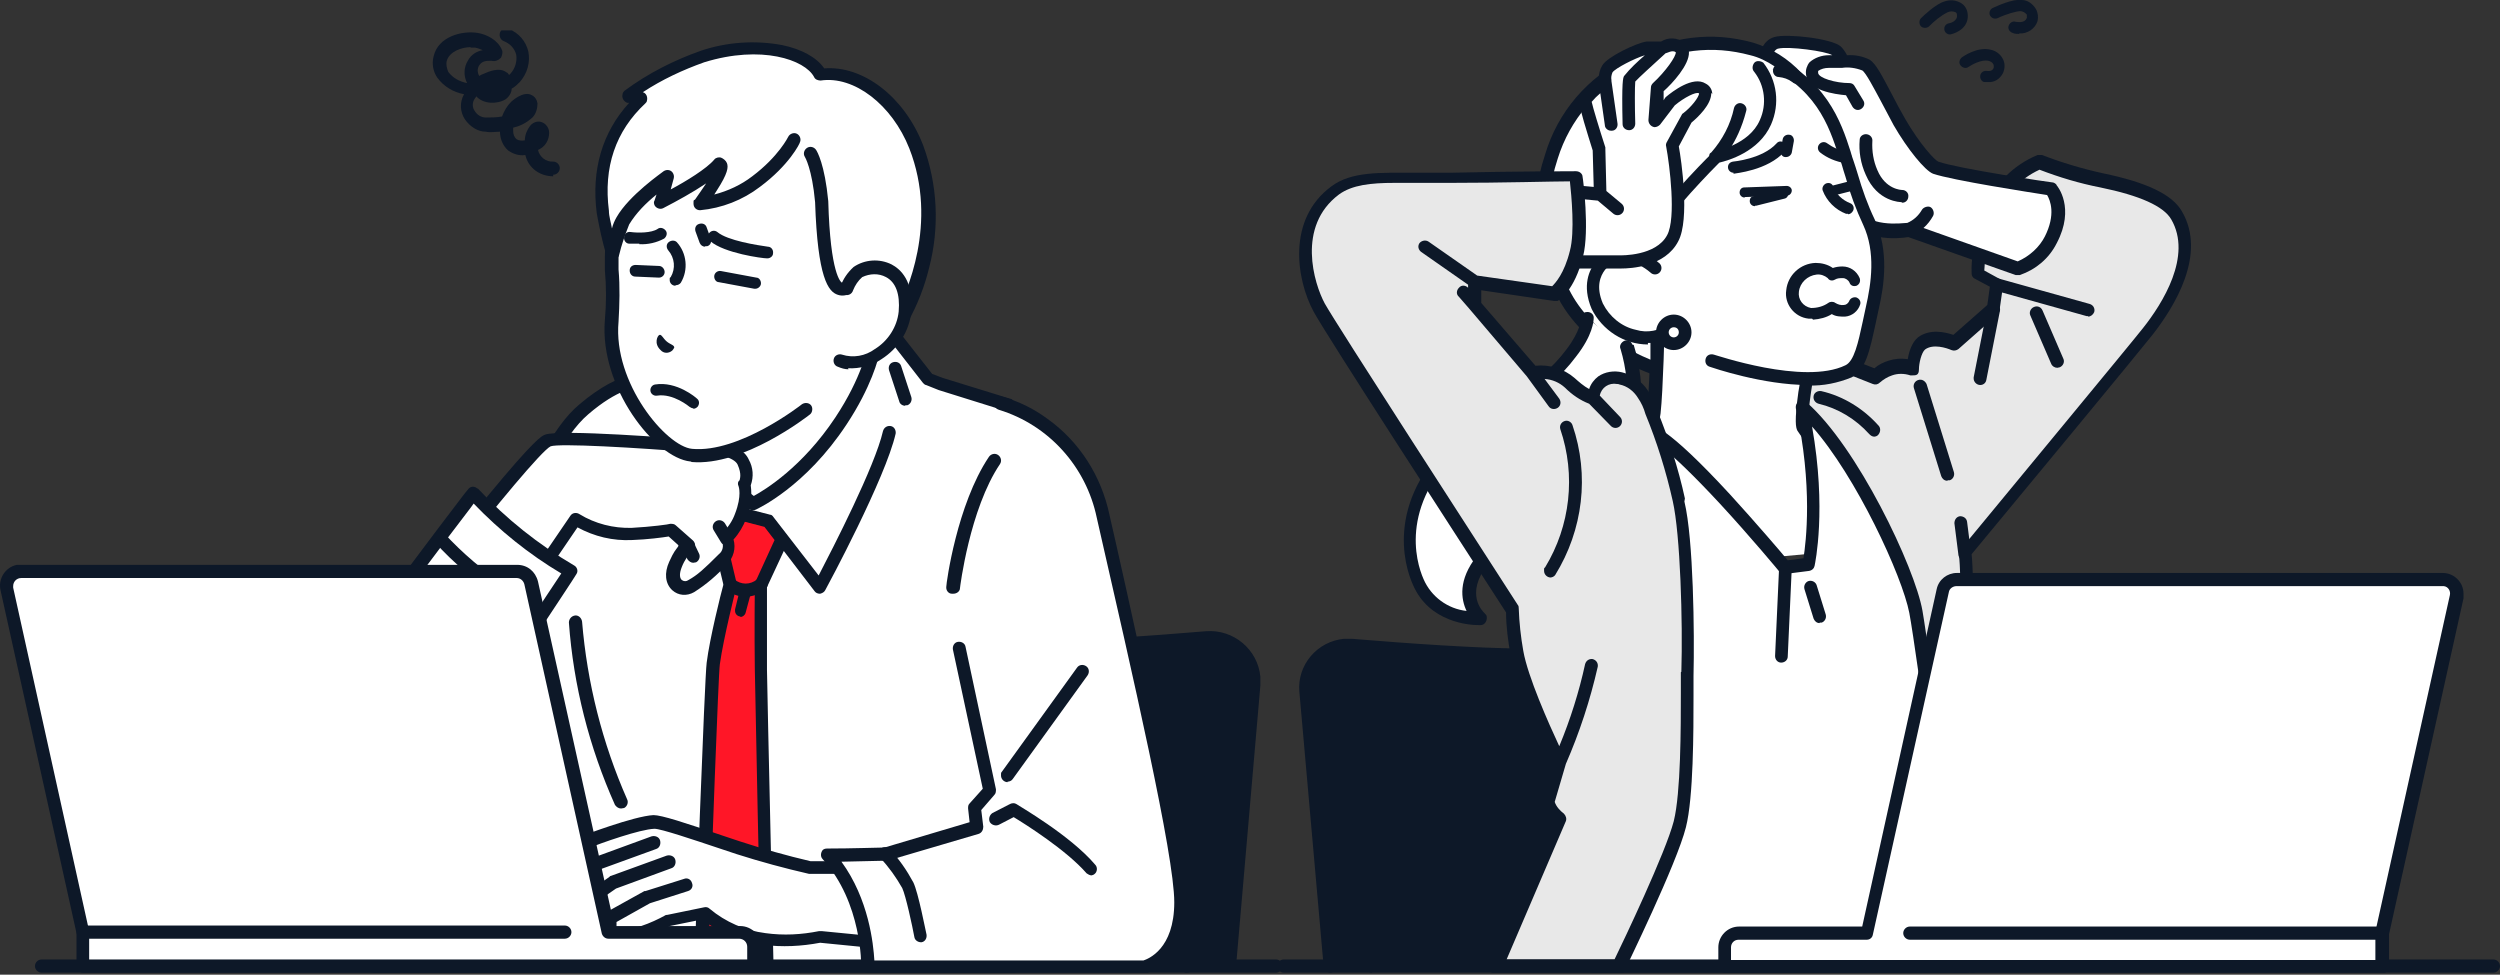 <?xml version="1.0" encoding="UTF-8"?>
<svg xmlns="http://www.w3.org/2000/svg" xmlns:xlink="http://www.w3.org/1999/xlink" version="1.1" viewBox="0 0 493.5 192.4">
  <rect x="0" y="0" width="493.5" height="192.4" fill="#333333" stroke="none"/>
  <defs>
    <style>
      .cls-1 {
        fill: none;
      }

      .cls-2 {
        fill: #0d1828;
      }

      .cls-3 {
        fill: #ff1627;
      }

      .cls-4 {
        clip-path: url(#clippath-1);
      }

      .cls-5 {
        fill: #fff;
      }

      .cls-6 {
        clip-path: url(#clippath);
      }

      .cls-7 {
        fill: #e8e8e8;
      }
    </style>
    <clipPath id="clippath">
      <rect class="cls-1" x="0" y="6" width="253.2" height="186"/>
    </clipPath>
    <clipPath id="clippath-1">
      <rect class="cls-1" x="252.2" y="0" width="241.3" height="192"/>
    </clipPath>
  </defs>
  <!-- Generator: Adobe Illustrator 28.6.0, SVG Export Plug-In . SVG Version: 1.2.0 Build 709)  -->
  <g>
    <g id="_レイヤー_1" data-name="レイヤー_1">
      <g id="_グループ_4182">
        <g class="cls-6">
          <g id="_グループ_4181">
            <path id="_パス_754" class="cls-2" d="M238.2,126c-10.2.8-25.6,2-34.1,2s-23.1-1.2-32.3-2c-4.7-.4-8.9,3-9.3,7.8h0l-5,57h85.2l4.8-55.4c.4-4.7-3.1-8.9-7.8-9.3h-1.5"/>
            <path id="_パス_755" class="cls-2" d="M157.5,192h-.1c-.7,0-1.2-.7-1.2-1.4h0l5-57c.5-5.4,5.3-9.5,10.7-9h0c8.3.8,23.5,2,32.2,2s23-1.1,34-2c5.4-.4,10.2,3.6,10.7,9v1.7l-4.8,55.4c0,.7-.7,1.2-1.4,1.2s-1.2-.7-1.2-1.4h0l4.8-55.4c.4-4-2.6-7.6-6.6-7.9h-1.2c-11,.9-25.9,2-34.2,2s-22.3-1.1-32.4-2c-4-.4-7.6,2.6-7.9,6.6h0l-5,57c0,.7-.6,1.2-1.3,1.2"/>
            <path id="_パス_756" class="cls-2" d="M234.3,192h-.1c-.7,0-1.2-.7-1.2-1.4h0l3.2-36.2c0-.7.7-1.2,1.4-1.2s1.2.7,1.2,1.4h0l-3.2,36.2c0,.7-.6,1.2-1.3,1.2"/>
            <path id="_パス_757" class="cls-2" d="M251.9,192H8.2c-.7,0-1.3-.6-1.3-1.3s.6-1.3,1.3-1.3h243.7c.7,0,1.3.6,1.3,1.3s-.6,1.3-1.3,1.3"/>
            <path id="_パス_758" class="cls-5" d="M184.6,90.4c-4.6-2.2-10.4-7.4-10.4-14.1v-27.2l-16,13.5-16,9.8v3.9c0,6.7-5.8,11.9-10.4,14.1-9.4,4.5-13.2,10.5-13.2,10.5l27.8,15.5h23.8l27.8-15.5s-3.8-5.9-13.2-10.5"/>
            <path id="_パス_759" class="cls-2" d="M170.1,117.7c-.7,0-1.3-.6-1.3-1.3s.3-.9.7-1.1l26.5-14.8c-3.3-3.8-7.3-6.8-11.8-8.9-5.5-2.7-11.1-8.4-11.1-15.2v-24.4l-13.9,11.7s-.1,0-.2,0l-15.4,9.4v3.2c0,6.8-5.6,12.6-11.1,15.2-4.5,2.1-8.6,5.1-11.8,8.9l26.5,14.8c.6.3.8,1.1.5,1.8-.3.6-1.1.8-1.8.5l-27.8-15.5c-.6-.3-.8-1.1-.5-1.8h0c.2-.3,4.1-6.3,13.7-10.9,3.6-1.7,9.7-6.4,9.7-12.9v-3.9c0-.4.2-.9.6-1.1l15.9-9.8,16-13.4c.5-.5,1.4-.4,1.8.2.2.2.3.5.3.8v27.2c0,6.5,6.1,11.2,9.7,12.9,9.6,4.6,13.6,10.7,13.7,10.9.4.6.2,1.4-.4,1.8h0l-27.8,15.5c-.2.1-.4.2-.6.2"/>
            <path id="_パス_760" class="cls-5" d="M199.1,80l-13.3-4.2-2.5-.9-7.8-10-3,3.9s-1,5.9-6.5,14.3c-8,12.1-17.3,16.3-17.3,16.3,0,0-8.8-5.4-9.8-13.3-7.9-5-10.9-11-10.9-11,0,0-4.5-1.3-12.8,5.7-6.3,5.3-11.2,18-14.3,27.9-3.5,11.2-27.2,82-27.2,82h126.2s9.7-56.8,11.1-63.2c4.6-20.2-12.1-47.6-12.1-47.6"/>
            <path id="_パス_761" class="cls-2" d="M73.8,192c-.7,0-1.3-.6-1.3-1.3v-.4c.2-.7,23.7-70.9,27.2-82,4.5-14.5,9.4-24.1,14.7-28.5,8.5-7.2,13.4-6.1,13.9-6,.3,0,.6.3.8.7,2.6,4.3,6.2,7.9,10.5,10.5.3.2.5.5.6.9.8,6,6.7,10.6,8.6,12,2.2-1.2,9.6-5.7,16.1-15.5,5.3-8,6.3-13.7,6.3-13.8,0-.2.1-.4.2-.6l3-3.9c.2-.3.6-.5,1-.5h0c.4,0,.8.2,1,.5l7.6,9.7,2.1.8,13.3,4.1c.3,0,.6.3.7.6,3.1,5.2,5.7,10.7,7.9,16.4,4.9,12.7,6.3,23.5,4.4,32.1-1.4,6.3-11,62.5-11.1,63.1s-.6,1.1-1.3,1.1h-126.2ZM127.1,76.3c-1.4,0-5.2.5-11,5.5-4.8,4.1-9.6,13.5-13.9,27.3-3.1,10.1-23,69.5-26.6,80.3h123.3c1.4-8.1,9.6-56.2,10.9-62.2,4.1-18.1-9.6-42.7-11.7-46.2l-12.8-4h0l-2.5-1c-.2,0-.4-.2-.6-.4l-6.7-8.6-1.8,2.4c-.3,1.4-1.7,7-6.6,14.4-8.1,12.3-17.5,16.6-17.9,16.8s-.8.1-1.2,0c-.4-.2-8.9-5.6-10.3-13.6-4.2-2.7-7.8-6.3-10.5-10.5h0"/>
            <path id="_パス_762" class="cls-2" d="M122.6,159.6c-.5,0-.9-.3-1.2-.7-5.1-11.4-8.2-23.6-9.1-36,0-.7.5-1.3,1.2-1.4s1.3.5,1.4,1.2c1,12.1,4,24,8.9,35.1.3.6,0,1.4-.6,1.7-.2,0-.4.1-.6.1"/>
            <path id="_パス_763" class="cls-3" d="M140.8,130.9c.7-5.3,3.3-15.6,3.3-15.6l-2.4-10.3,3.3-3.9,6.6,1.7,2.8,3.6-4.2,9s-.1,9.7,0,16.6,1.3,58.7,1.3,58.7h-13.1s2-57.2,2.3-59.8"/>
            <path id="_パス_764" class="cls-2" d="M151.5,192h-13.1c-.7,0-1.3-.6-1.3-1.3h0c0-2.3,2-57.2,2.4-59.9.6-4.8,2.8-13.6,3.3-15.4l-2.4-10c0-.4,0-.8.3-1.1l3.3-3.9c.3-.4.8-.5,1.3-.4l6.6,1.7c.3,0,.5.2.7.5l2.8,3.6c.3.4.4.9.1,1.3l-4.1,8.8v16.3c.1,6.8,1.3,58.1,1.3,58.7s-.5,1.3-1.3,1.3h0M139.8,189.4h10.4c-.2-8.1-1.1-51.2-1.2-57.4-.1-6.8,0-16.5,0-16.6,0-.2,0-.4.1-.5l3.8-8.3-2-2.6-5.4-1.4-2.4,2.8,2.3,9.7v.6c-.1.4-2.6,10.3-3.3,15.4-.3,2-1.6,38.2-2.3,58.3M140.8,130.9h0Z"/>
            <path id="_パス_765" class="cls-2" d="M146.2,121.7c-.6,0-1.1-.5-1.1-1.1v-.3l1-4.1c.2-.6.8-1,1.4-.8.6.2,1,.8.8,1.4l-1.1,4.1c-.1.5-.6.9-1.1.9"/>
            <path id="_パス_766" class="cls-2" d="M147.2,117.8h0c-1.4,0-2.8-.5-3.9-1.5-.5-.5-.6-1.3-.1-1.8s1.3-.6,1.8-.1h0c.6.5,1.4.8,2.2.8h0c.8,0,1.6-.3,2.2-.8.5-.5,1.4-.4,1.8.2.5.5.4,1.4-.2,1.8-1.1.9-2.5,1.4-3.9,1.4"/>
            <path id="_パス_767" class="cls-2" d="M161.8,117.2c-.4,0-.8-.2-1-.5l-9.8-12.8-5.4-1.4-9.2,10.9c-.5.5-1.3.6-1.8.2-.3-.2-.4-.6-.5-.9l-.5-16.9c0-.7.5-1.3,1.2-1.3s1.3.5,1.3,1.2l.4,13.6,7.6-9c.3-.4.8-.5,1.3-.4l6.6,1.7c.3,0,.5.2.7.5l8.9,11.5c2.8-5.4,11.1-21.5,12.7-28.5.2-.7.8-1.1,1.5-1s1.1.8,1,1.5c-2,8.8-13.4,30-13.9,30.9-.2.4-.6.6-1,.7h-.1"/>
            <path id="_パス_768" class="cls-1" d="M157.8,87.4h0Z"/>
            <path id="_パス_769" class="cls-1" d="M148.9,87.1h0Z"/>
            <path id="_パス_770" class="cls-2" d="M178.7,80.1c-.6,0-1.1-.4-1.2-.9l-2-6.1c-.2-.7.1-1.4.8-1.6.7-.2,1.4.1,1.6.8l2,6.1c.2.7-.2,1.4-.8,1.6h-.4"/>
            <path id="_パス_771" class="cls-5" d="M146.7,91.3c-1.3-3-8.3-3-8.3-3,0,0-27.5-2.3-30.2-1.2s-19.7,22.9-19.7,22.9l14.7,8,10.5-15.4c3.3,2.1,7.2,3.1,11.1,2.9,3.9-.2,7.7-.8,7.7-.8l3.4,3c-1.1,1.1-1.9,2.4-2.6,3.8-1.7,3.7,1.1,5.5,3.1,4.3,2.3-1.5,4.4-3.3,6.3-5.3,1.2-1.1,1.5-2.8.7-4.3,1.2-1.2,2.2-2.6,2.8-4.3,1.6-4.2.7-6.3.7-6.3,0,0,1.1-1.4-.2-4.4"/>
            <path id="_パス_772" class="cls-2" d="M103.2,119.2c-.7,0-1.3-.6-1.3-1.3s0-.5.2-.7l10.5-15.4c.4-.6,1.2-.7,1.8-.3h0c3.1,1.9,6.7,2.8,10.3,2.7,3.8-.2,7.5-.7,7.6-.8.4,0,.8,0,1.1.3l3.4,3c.5.5.6,1.3,0,1.8h0c-.9,1-1.7,2.1-2.2,3.4-.5,1.2-.5,2.2,0,2.6.4.3.9.3,1.3,0,1.8-1,3.1-2.2,6-5.1.8-.6,1-1.7.6-2.6-.3-.5-.2-1.3.2-1.7,1.1-1.1,1.9-2.3,2.4-3.7,1.4-3.6.7-5.4.7-5.4-.2-.4-.2-.9.2-1.2,0-.2.5-1.1-.4-3.1-.7-1.5-4.6-2.3-7.1-2.3h-.1c-13.3-1.1-28-1.9-29.7-1.3-1.7.8-11,12-19.2,22.5-.4.6-1.2.7-1.8.3-.6-.4-.7-1.2-.3-1.8h0s4.3-5.5,8.8-11.1c9.4-11.4,10.8-12,11.4-12.2,2.9-1.1,26,.7,30.8,1.1,1,0,7.8.2,9.4,3.8.9,1.6,1,3.4.4,5.1.3,2.3,0,4.6-.9,6.6-.6,1.5-1.4,2.9-2.5,4.1.5,1.7,0,3.6-1.3,4.9-1.9,2.1-4.1,4-6.5,5.5-1.4.8-3.1.7-4.3-.4-1.4-1.3-1.6-3.4-.6-5.6s1.2-2.2,1.9-3.2l-2-1.8c-1.2.2-4.2.6-7.2.7-3.8.2-7.5-.7-10.8-2.5l-9.8,14.4c-.2.4-.6.6-1.1.6"/>
            <path id="_パス_773" class="cls-2" d="M143.4,107.6c-.5,0-.9-.2-1.1-.6l-1.4-2.3c-.4-.6-.2-1.4.4-1.8s1.4-.2,1.8.4h0l1.4,2.3c.4.6.2,1.4-.4,1.8-.2.1-.4.2-.7.2"/>
            <path id="_パス_774" class="cls-2" d="M136.9,111.1c-.5,0-.9-.3-1.2-.7l-1-2.1c-.3-.6,0-1.4.6-1.7s1.4,0,1.7.6l1,2.1c.3.6,0,1.4-.6,1.7-.2,0-.4.1-.6.1"/>
            <path id="_パス_775" class="cls-5" d="M93.4,97.3c-4.3,5.7-15.5,20.1-24.6,33.4-9.3,13.1-2.5,22.2,2.3,24.7,6.7,3.5,20.6-1,20.6-1l6.5-15.9,8.5-17,5.9-9c-7.2-4.1-13.7-9.3-19.3-15.3"/>
            <path id="_パス_776" class="cls-2" d="M78,158.1c-2.6.1-5.1-.4-7.4-1.5-3.6-2.1-6.2-5.5-7.2-9.6-.9-3.7-.8-9.6,4.4-17,8.2-12,18.3-25.2,23.1-31.5.5-.7,1-1.3,1.5-1.9.4-.6,1.2-.7,1.8-.2,0,0,0,0,.2.1,5.5,5.9,11.9,11,18.9,15.1.6.3.9,1.1.5,1.7h0c0,.1-5.9,9-5.9,9l-8.5,16.9c-.3.6-1.1.9-1.7.6s-.9-1.1-.6-1.7l8.5-17h0c0-.1,5.2-7.9,5.2-7.9-6.4-3.8-12.2-8.5-17.3-13.8l-.5.7c-4.8,6.3-14.9,19.5-23.1,31.4-3.7,5.3-5.1,10.5-4,15,.8,3.3,2.9,6.2,5.9,7.9,6.1,3.2,19.4-1.1,19.6-1.1.7-.2,1.4.1,1.6.8s0,1.4-.8,1.6c-4.6,1.5-9.3,2.3-14.2,2.4"/>
            <path id="_パス_777" class="cls-2" d="M99.1,118c-.2,0-.5,0-.7-.2-4.6-3.1-8.9-6.7-12.6-10.8-.4-.6-.4-1.4.2-1.8.5-.4,1.3-.4,1.7.1,3.6,3.9,7.7,7.4,12.1,10.3.6.4.8,1.2.4,1.8-.2.4-.6.6-1.1.6"/>
            <path id="_パス_778" class="cls-5" d="M153.4,14.9c-6.6-.7-14.9,1.3-20.1,5.9-11,9.7-12.7,24.1-12.6,29.9,0,2.8.6,6,0,12.7-1.1,13,9.9,25.9,15.7,26.5,9.9,1,22.7-9.1,22.7-9.1l11.1-13.9.8-8.6s.5-5.5.9-11.3c.7-8.6,0-30.2-18.5-32.1"/>
            <path id="_パス_779" class="cls-2" d="M136.4,91.1h-.1c-7-.7-18-14.7-16.9-27.9.3-3.3.3-6.6,0-9.9,0-.9,0-1.8,0-2.6,0-3.2.5-19.8,13.1-30.9,5.9-5.2,14.8-6.8,21.1-6.2,8.4.8,14.4,5.8,17.5,14.3,2.7,7.6,2.4,15.9,2.2,19.1-.5,5.7-.9,11.2-.9,11.3l-.8,8.6c0,.7-.7,1.2-1.4,1.2s-1.2-.7-1.2-1.4l.8-8.6s.5-5.5.9-11.3c.2-3.1.5-11-2-18-2.7-7.6-7.9-11.9-15.3-12.6-5.7-.6-13.8.9-19.1,5.6-11.7,10.3-12.2,25.9-12.2,28.9s0,1.6,0,2.5c.3,3.4.2,6.9,0,10.3-1.1,12.1,9.4,24.6,14.5,25.1,9.3.9,21.6-8.7,21.7-8.8.6-.4,1.4-.3,1.8.2s.3,1.4-.2,1.8c-.5.4-13.2,10.3-23.4,9.4"/>
            <path id="_パス_780" class="cls-5" d="M161.9,14.5c-2.1-4-11.3-7.2-23.3-3.6-5.2,1.8-10.2,4.4-14.7,7.6l2.5.7h0c-2.8,2.6-9.2,9.4-7.6,22.3.4,2.8,1,5.5,1.8,8.2.6-2.2,1.3-4.3,2.1-6.4,2.4-4.2,8.9-8.7,8.9-8.7l-1.5,5.1s9-4.4,11.7-7.6c1.7.5-3.8,7.8-3.8,7.8,4-.4,7.9-1.9,11.1-4.3,5.6-4.2,7.5-8.3,7.5-8.3l3.3,3.1s1.5,2.3,2.2,9.6c.6,22.2,5.2,16.7,5.2,16.7l3.6.3-.5,5.2,7.3.6s9.8-16.2,2.9-33.8c-3.5-9.1-11.6-15.3-18.9-14.2"/>
            <path id="_パス_781" class="cls-2" d="M170.5,63.2c-.7,0-1.2-.7-1.2-1.4h0l.3-3.9h-1.7c-.7.4-1.6.6-2.5.3-1.9-.6-4-3.3-4.5-18.3-.6-6.6-2-8.9-2-8.9-.4-.6-.2-1.4.4-1.8h0c.6-.4,1.4-.2,1.8.4.2.3,1.7,2.8,2.4,10.1h0c.4,14.5,2.5,16,2.7,16.1,0,0,.1,0,.2,0,.3-.3.7-.5,1.1-.5l3.6.3c.3,0,.7.2.9.5s.3.6.3.9l-.3,3.9,5.1.4c1.7-3.2,8.2-17.2,2.4-32-3.4-8.6-10.9-14.4-17.5-13.4-.5,0-1.1-.2-1.3-.7-1.8-3.4-10.4-6.4-21.7-2.9-4.2,1.5-8.3,3.4-12.1,5.9.7.2,1,1,.8,1.7,0,.2-.2.4-.3.5-5.9,5.5-8.3,12.6-7.2,21.2,0,1.1.4,2.3.6,3.5.2-.8.5-1.5.9-2.2,2.5-4.4,9.1-8.9,9.3-9.1.6-.4,1.4-.3,1.8.3.2.3.3.7.2,1.1l-.6,2.2c3-1.6,7.1-4.1,8.6-5.9.3-.4.9-.5,1.3-.4.5.2,1,.6,1.2,1.1.3.8.2,2-2,5.4-.2.3-.3.5-.5.8,2.7-.7,5.3-1.9,7.5-3.6,5.2-3.9,7.1-7.8,7.1-7.8.3-.6,1.1-.9,1.7-.6.6.3.9,1.1.6,1.7,0,.2-2.1,4.5-7.9,8.8-3.4,2.6-7.5,4.2-11.8,4.6-.7,0-1.3-.5-1.3-1.3s0-.6.3-.8c.8-1.1,1.5-2.2,2.2-3.2-2.7,1.8-5.6,3.4-8.5,4.9-.6.3-1.4,0-1.7-.6-.1-.3-.2-.6,0-.9l.4-1.2c-2.1,1.7-4,3.6-5.4,5.9-.8,2-1.5,4-2,6.1-.2.7-.9,1.1-1.6.9-.4,0-.8-.5-.9-.9-.8-2.7-1.4-5.5-1.9-8.3-1.1-8.6,1.1-16,6.4-21.8h-.4c-.7-.3-1.1-1-.9-1.7,0-.3.2-.5.4-.7,4.6-3.4,9.7-6,15.1-7.9,5.1-1.7,10.6-2.1,16-1.1,3.8.8,6.8,2.4,8.3,4.6,7.7-.6,15.8,5.6,19.5,15.1,2.9,7.8,3.3,16.3,1.2,24.3-.9,3.7-2.3,7.3-4.2,10.7-.3.4-.7.7-1.2.6l-7.3-.6h0"/>
            <path id="_パス_782" class="cls-5" d="M169.4,53.8c-1,.9-1.8,2-2.2,3.2l-1.4,14.1c5.6,2,12.4-3.4,12.9-9.6.9-9.8-7.2-9.6-9.3-7.8"/>
            <path id="_パス_783" class="cls-2" d="M167.5,72.9c-.7,0-1.4-.2-2.1-.5-.7-.2-1-1-.8-1.6.2-.7,1-1,1.6-.8,2.2.7,4.6.3,6.5-1.1,2.6-1.6,4.4-4.4,4.7-7.4.3-3.5-.6-5.8-2.5-6.8-1.5-.8-3.2-.7-4.7,0-.8.7-1.4,1.6-1.8,2.6-.2.7-.9,1.1-1.6.9-.7-.2-1.1-.9-.9-1.6.5-1.5,1.4-2.8,2.6-3.9,2.2-1.5,5.1-1.7,7.5-.5,1.7.9,4.4,3.2,3.9,9.3-.4,3.9-2.6,7.3-5.9,9.4-1.9,1.3-4.3,1.9-6.6,1.8"/>
            <path id="_パス_784" class="cls-2" d="M151.5,51h-.1c-.9,0-8.4-1-11.2-3.4-.5-.4-.6-1.1-.2-1.6.4-.5,1.1-.6,1.6-.2h0c2,1.7,7.9,2.6,10,2.9.6,0,1.1.6,1,1.3,0,.6-.6,1-1.1,1"/>
            <path id="_パス_785" class="cls-2" d="M149.1,57h-.2l-7-1.3c-.6,0-1-.7-.9-1.3.1-.6.7-1,1.3-.9l7,1.3c.6,0,1,.7.9,1.3-.1.5-.6.9-1.1.9"/>
            <path id="_パス_786" class="cls-2" d="M136.9,80.6c-.3,0-.5-.1-.8-.3,0,0-3.2-2.7-6.4-2.2-.6.1-1.2-.3-1.3-.9-.1-.6.3-1.2.9-1.3h0c4.3-.7,8.1,2.6,8.3,2.8.5.4.5,1.1.1,1.6-.2.2-.5.4-.9.4"/>
            <path id="_パス_787" class="cls-2" d="M130,54.8h0l-4.6-.2c-.6,0-1.1-.5-1.1-1.2s.5-1.1,1.2-1.1h0l4.6.2c.6,0,1.1.6,1.1,1.2s-.5,1.1-1.1,1.1"/>
            <path id="_パス_788" class="cls-2" d="M126.2,48.1c-.7,0-1.3,0-2,0-.6,0-1.1-.6-1-1.3s.6-1.1,1.3-1h0c1.4.2,4.1.2,5.3-.6.5-.4,1.2-.2,1.6.3s.2,1.2-.3,1.6h0c-1.5.8-3.2,1.2-4.9,1.1"/>
            <path id="_パス_789" class="cls-2" d="M133.1,68.6c0-.5-.8-.6-1.5-1.2-.7-.6-1-1.4-1.4-1.3s-1.2,1.7.2,3c.6.7,1.6.7,2.3.1.2-.2.3-.4.4-.6"/>
            <path id="_パス_790" class="cls-2" d="M133.3,56.4c-.6,0-1.1-.5-1.1-1.1s0-.4.2-.6c1-1.7.8-3.8-.5-5.3-.4-.5-.4-1.2.1-1.6s1.2-.4,1.6,0c2,2.2,2.3,5.5.8,8-.2.3-.6.5-1,.5"/>
            <path id="_パス_791" class="cls-2" d="M139.2,48.7c-.5,0-.9-.3-1.1-.8l-.8-2.2c-.2-.6,0-1.3.7-1.5.6-.2,1.3,0,1.5.7l.8,2.2c.2.6,0,1.3-.7,1.5h-.4"/>
            <path id="_パス_792" class="cls-5" d="M160.2,171.5c-4.8-1-9.5-2.3-14.2-3.8-6.6-2.2-14.8-5.2-16.6-5.1-3.8.2-14.1,4.2-14.1,4.2l-3.9,3.9s-6.3,5.6-5.2,7.5c.4.6,1.1.9,1.8.8,0,0-1.1,1.3-.2,2.5s2.9.3,2.9.3c0,0-.5,1.5,1.5,2.6,2.1,1.1,8.7-3.2,8.7-3.2,0,0-1.2,2.6.9,3.4,3.5,1.3,10.4-2.7,10.4-2.7l7.3-1.5c3.4,2.7,7.4,4.5,11.7,5.1,3.7.5,7.4.3,11.1-.4l18.4,1.8-3.2-15.2h-17l-.3-.2Z"/>
            <path id="_パス_793" class="cls-2" d="M180.6,185.6l-18.4-1.8h-.5c-3.5.7-7,.9-10.6.4-4-.5-7.9-2.2-11-4.8-.3-.3-.7-.4-1.1-.3l-7.3,1.5c-.1,0-.3,0-.4.1-2.5,1.4-7.2,3.4-9.3,2.6-.2,0-.3-.2-.3-.2v-1.1l6.6-3.7,7.5-2.4c.7-.2,1.1-.9.8-1.6-.2-.7-.9-1.1-1.6-.8l-7.6,2.4h-.2l-7.2,4h0c-3,2-6.6,3.5-7.4,3.1-.4-.1-.6-.4-.8-.8l9.8-6.8,10.9-4c.7-.2,1-1,.8-1.7s-1-1-1.7-.8l-11,4c0,0-.2,0-.3.2l-10.3,7.2c-.4.1-1.1.2-1.3,0-.2-.2,0-.6,0-.7l9.8-8,11-4c.7-.2,1-1,.8-1.7s-1-1-1.7-.8h0l-11.2,4.1c0,0-.3.1-.4.2l-9.7,7.9h-.2c0-.9,2.4-3.7,4.9-5.9h0l3.7-3.8c3-1.2,10.6-3.9,13.5-4,1.3,0,7.8,2.2,12.6,3.8,1.2.4,2.4.8,3.6,1.2,4.7,1.5,9.5,2.8,14.3,3.9h17.2c.7.1,1.3-.5,1.3-1.2s-.6-1.3-1.3-1.3h-16.9c-4.7-1.1-9.3-2.4-13.9-3.9-1.2-.4-2.4-.8-3.6-1.2-7.3-2.5-11.9-4-13.5-4-3.9.2-14.1,4.1-14.6,4.3-.2,0-.3.2-.4.3l-3.9,3.9c-1.1,1-2.1,2-3.1,3.1-2.4,2.7-3.2,4.6-2.4,5.9.3.4.6.8,1.1,1.1-.2.9,0,1.7.6,2.4.7.8,1.7,1.2,2.8,1.1.4,1,1.1,1.7,2.1,2.2,1.9,1,5.2-.5,7.7-1.9,0,.2,0,.3.2.5.3.8,1,1.4,1.8,1.7,3.7,1.4,10-1.9,11.3-2.7l6.4-1.3c3.5,2.7,7.6,4.4,12,5,3.8.5,7.6.3,11.3-.4l18.2,1.8h.1c.7,0,1.3-.6,1.3-1.3s-.5-1.2-1.2-1.3"/>
            <path id="_パス_794" class="cls-5" d="M197.4,79.4l-8,48.3,6,28.1-3,3.4.4,3.8-18,5.3s-6.1.2-11.5.2c8.2,9.1,7.9,22,7.9,22h54.5s7.3-1.6,7.3-12.8-11.8-60.8-15.3-76.2c-4.2-18.5-20.3-22.3-20.3-22.3"/>
            <path id="_パス_795" class="cls-2" d="M225.8,192h-54.5c-.7,0-1.3-.6-1.3-1.3h0c0-.1.2-12.5-7.6-21.1-.5-.5-.4-1.3,0-1.8.2-.2.5-.3.9-.3,4.8,0,10.3-.2,11.3-.2l16.8-5-.3-2.7c0-.4,0-.7.3-1l2.6-2.9-5.9-27.5c-.1-.7.3-1.4,1-1.5s1.4.3,1.5,1h0l6,28.1c0,.4,0,.8-.3,1.1l-2.6,3,.4,3.3c0,.6-.3,1.2-.9,1.4l-18,5.3h-.3s-4.3.1-8.8.2c5.4,7.4,6.3,16.2,6.5,19.5h53.1c.9-.3,6.1-2.2,6.1-11.5s-8.2-44.8-15.3-75.9c-2.1-10.1-9.5-18.3-19.3-21.3-.7-.2-1.1-.9-1-1.6.2-.7.9-1.1,1.6-1,3.3.9,6.3,2.4,9,4.4,6.3,4.5,10.6,11.3,12.2,18.9,2.6,11.3,15.4,68.1,15.4,76.5,0,12.1-7.9,14-8.3,14h-.3"/>
            <path id="_パス_796" class="cls-2" d="M215.5,172.8c-.4,0-.7-.2-1-.4-4-4.6-12.1-9.7-14.4-11.1l-2.9,1.5c-.6.3-1.4.1-1.8-.5-.3-.6-.1-1.4.5-1.8h0l3.5-1.8c.4-.2.9-.2,1.2,0,.4.3,10.7,6.2,15.6,12,.5.5.4,1.4-.1,1.8-.2.2-.5.3-.8.3"/>
            <path id="_パス_797" class="cls-2" d="M188.1,117.2h-.2c-.7,0-1.2-.7-1.1-1.4,0-.7,2.1-16.2,8.4-25.6.4-.6,1.2-.8,1.8-.4s.8,1.2.4,1.8h0c-6,8.9-7.9,24.4-7.9,24.5,0,.6-.6,1.1-1.3,1.1"/>
            <path id="_パス_798" class="cls-2" d="M198.9,154.4c-.7,0-1.3-.6-1.3-1.3s0-.5.2-.8l14.8-20.5c.4-.6,1.2-.7,1.8-.3s.7,1.2.3,1.8l-14.8,20.5c-.2.3-.6.5-1,.5"/>
            <path id="_パス_799" class="cls-2" d="M181.8,186c-.6,0-1.2-.4-1.3-1-.4-2.2-1.7-8.2-2.4-9.7-1.2-2.1-2.6-4.1-4.3-5.9-.5-.5-.5-1.3,0-1.8s1.3-.5,1.8,0h0c1.9,2,3.4,4.2,4.7,6.6,1,2.1,2.4,9.5,2.6,10.3.1.7-.3,1.4-1,1.5h-.2"/>
            <path id="_パス_800" class="cls-5" d="M4.2,112.7h97.9c1.3,0,2.5.9,2.8,2.2l15.3,69h25.8c1.6,0,2.9,1.3,2.9,2.9h0v3.8H16.4v-6.7L1.4,116.2c-.3-1.5.6-3.1,2.2-3.4h.6"/>
            <path id="_パス_801" class="cls-2" d="M148.8,192H16.4c-.7,0-1.3-.6-1.3-1.3h0v-6.5L.1,116.5c-.5-2.2.9-4.5,3.2-5h98.8c2,0,3.6,1.3,4.1,3.3l15.1,68h24.8c2.3,0,4.2,1.9,4.2,4.2v3.8c0,.7-.6,1.3-1.3,1.3h0M17.6,189.4h129.9v-2.5c0-.9-.7-1.6-1.6-1.6h-25.8c-.6,0-1.1-.4-1.3-1l-15.3-69c-.2-.7-.8-1.2-1.5-1.2H4.2c-.9,0-1.6.7-1.6,1.6v.3l15,67.8v5.7h0Z"/>
            <path id="_パス_802" class="cls-2" d="M111.5,185.3H16.4c-.7,0-1.3-.6-1.3-1.3s.6-1.3,1.3-1.3h95.1c.7,0,1.3.6,1.3,1.3s-.6,1.3-1.3,1.3"/>
            <path id="_パス_803" class="cls-2" d="M109.2,34.8c-2.6,0-4.9-1.6-5.5-4.2-1.2.2-2.4-.2-3.4-.9-1-.9-1.5-2.1-1.6-3.4v-.3c-.9,0-1.9.2-2.8,0-1.6,0-3.1-1-4.1-2.4-1-1.5-1.1-3.4-.2-5-2.1-.4-4-1.5-5.3-3.3-.8-1.2-1.1-2.7-.7-4.2.9-3.9,5.6-5.1,8.7-4.6,1.8.3,4,1.4,4.8,3.4.2.5,0,1-.2,1.5-.5.5-1.2.8-1.9.6-1,0-1.8,0-2.4.9-.4.6-.4,1.4,0,2.1.3-.2.5-.3.8-.4,1.1-.5,3.2-1.4,4.6-.3.2,0,.3.3.5.5l.3-.3c.9-1,1.3-2.4,1.1-3.7-.3-1.2-1.2-2.2-2.5-2.7-.7-.3-.9-1.1-.7-1.7.3-.7,1.1-.9,1.7-.7h0c2,.8,3.4,2.4,3.9,4.5.4,2.1-.2,4.3-1.7,6-.5.5-1,1-1.6,1.3,0,.8-.5,1.6-1.2,2.1-1.6,1-4.4,1-5.8-.6,0,.2-.2.3-.3.5-.5.7-.5,1.7,0,2.4.5.8,1.3,1.3,2.2,1.3s2.1,0,3.2-.2c.4-1.1,1-2.1,1.8-2.9,0,0,2.4-2.3,4.1-1.3.6.3,1,.9,1.1,1.6,0,1-.3,2.1-1,2.8-1.1,1-2.4,1.7-3.8,2v.7c0,.6.2,1.2.7,1.6.5.3,1.1.3,1.6.2,0-1,.4-2,1-2.8.5-.7,1.5-1.1,2.3-.8.9.3,1.5,1.2,1.5,2.1,0,1.5-.8,2.8-2.2,3.4h0c.3,1.4,1.6,2.4,3,2.3.7,0,1.3.6,1.3,1.3s-.6,1.3-1.3,1.3M93,9.3c-1.9,0-4.3.9-4.8,2.7-.2.7,0,1.5.3,2.2.9,1.2,2.2,1.9,3.7,2.2h0c-.7-1.4-.7-3.1.2-4.5.6-1.1,1.7-1.8,2.9-2-.5-.2-1-.4-1.5-.5h-1"/>
          </g>
        </g>
      </g>
      <g id="_グループ_4184">
        <g class="cls-4">
          <g id="_グループ_4183">
            <path id="_パス_804" class="cls-2" d="M332,127.3c-9,.8-23.3,2-31.7,2s-23.4-1.1-33.4-1.9c-4.6-.4-8.7,3.1-9.1,7.7v1.4l4.8,54.3h83.4l-4.9-55.8c-.4-4.6-4.5-8.1-9.1-7.7h0"/>
            <path id="_パス_805" class="cls-2" d="M346,192c-.7,0-1.2-.5-1.3-1.2l-4.9-55.8c-.3-3.9-3.8-6.9-7.8-6.5h0c-10,.9-23.5,2-31.8,2s-22.7-1.1-33.5-2c-3.9-.3-7.4,2.6-7.7,6.6v1.2l4.8,54.3c0,.7-.4,1.3-1.1,1.4-.7,0-1.3-.4-1.4-1.1h0l-4.8-54.3c-.5-5.3,3.5-10,8.8-10.5h1.6c10.7.9,25.2,1.9,33.3,1.9s23.5-1.2,31.6-2c5.3-.5,10,3.4,10.5,8.8h0l4.9,55.8c0,.7-.5,1.3-1.1,1.4h-.1"/>
            <path id="_パス_806" class="cls-2" d="M270.8,192c-.7,0-1.2-.5-1.3-1.2l-3.1-35.4c0-.7.4-1.3,1.1-1.4.7,0,1.3.4,1.4,1.1h0l3.1,35.4c0,.7-.5,1.3-1.1,1.4h-.1"/>
            <path id="_パス_807" class="cls-7" d="M429.7,42.6c-2.2-3.7-8.9-5.7-14.8-6.9-4.2-.9-8.3-2.1-12.2-3.7-4.4,1.8-7.9,5.4-9.6,9.8-3,7.6-2.5,12.2-2.5,12.2l3.7,2.1-.7,4.9-7.7,6.8s-4-2-6.5,0c-1.5,1.2-1.7,4.8-1.7,4.8-1.5-.5-3-.5-4.5,0-1.1.3-2.1.9-2.9,1.7l-14.7-5.8-3.9,17.3,9.7,3.1,1.6,3s12.6,16.1,15.3,33.1c1.5,9.2,7.9,65.6,7.9,65.6h2.7s.3-73.7-.7-81.3h0c7.6-9.2,33.9-41,36-43.7,3.9-5,10.4-14.9,5.7-22.9"/>
            <path id="_パス_808" class="cls-2" d="M388.7,192h-2.7c-.6,0-1.2-.5-1.3-1.1,0-.6-6.4-56.5-7.9-65.6-2.6-16.6-14.9-32.4-15-32.6,0,0,0-.1-.1-.2l-1.3-2.6-9.2-2.9c-.6-.2-1-.8-.8-1.5l3.9-17.3c.2-.7.8-1.1,1.5-1h.2l14,5.5c.8-.7,1.8-1.2,2.8-1.5,1.2-.4,2.5-.5,3.8-.3.2-1.4.8-3.3,2-4.3,2.4-1.8,5.5-1,7-.5l6.7-5.9.5-3.6-3-1.6c-.4-.2-.6-.6-.6-1s-.4-5,2.6-12.8c1.8-4.8,5.6-8.6,10.4-10.6.3,0,.6,0,.9,0,3.9,1.5,7.9,2.7,12,3.6,8.7,1.8,13.7,4.2,15.6,7.5,5,8.5-1.5,18.9-5.8,24.4-2.1,2.7-27.4,33.3-35.7,43.3,1,9.7.7,78.1.7,81.1s-.6,1.3-1.3,1.3M387.1,189.5h.3c0-9.8.2-73-.7-79.9h0c0-.4,0-.8.3-1.1,7.9-9.6,33.9-41,36-43.7,3.9-4.9,9.8-14.3,5.6-21.5-1.5-2.6-6.2-4.7-14-6.3-4.1-.8-8.1-2-12-3.5-3.9,1.8-6.9,5-8.4,8.9-1.5,3.5-2.3,7.2-2.5,11l3.1,1.7c.5.3.7.8.6,1.3l-.7,4.9c0,.3-.2.6-.4.8l-7.7,6.8c-.4.3-.9.4-1.4.2-.9-.4-3.6-1.3-5.2-.1-.7.6-1.2,2.7-1.2,3.9s-.6,1.2-1.3,1.2h-.4c-1.2-.4-2.5-.4-3.6,0-.9.3-1.7.8-2.4,1.4-.4.4-.9.5-1.4.3l-13.4-5.3-3.3,14.7,8.6,2.7c.3.1.6.3.7.6l1.5,2.9c1.1,1.5,12.8,16.9,15.4,33.6,1.3,8.4,6.8,56.6,7.7,64.6"/>
            <path id="_パス_809" class="cls-5" d="M382.2,33c4.1,1.4,22.8,4.2,22.8,4.2,0,0,3.2,3.7-.1,10-1.4,2.7-3.7,4.7-6.5,5.7l-21.5-7.6s-8.8,1.7-12-4.2c-1.8-3.1-3.1-6.5-4-10l-3.8-9.5-8.7-8.8s0-3.7,2.3-4.3,10.7.5,11.9,1.6c.6.6,1,1.3,1.1,2.1,0,0,3.3-.3,4.7.7s3.8,6.3,6.6,11.2,6.1,8.6,7.2,9"/>
            <path id="_パス_810" class="cls-2" d="M405.9,36.4c-.2-.2-.5-.4-.8-.4s-18.6-2.7-22.5-4.1c-.7-.3-3.6-3.4-6.5-8.4-.9-1.6-1.8-3.2-2.6-4.8-2.1-4-3.2-6.1-4.4-6.9-1.4-.7-2.9-1-4.5-.9-.3-.6-.7-1.2-1.2-1.7-1.7-1.6-10.7-2.6-13.1-1.9-2.6.7-3.2,3.8-3.2,5.6s.1.6.4.9l8.5,8.6,3.6,9.2c.9,3.6,2.2,7.1,4.1,10.3,3.3,6.1,11.2,5.2,13,4.9l21.2,7.5h.8c3.2-1.1,5.8-3.3,7.3-6.3,3.7-7,.1-11.3,0-11.4M403.7,46.6c-1.1,2.2-3.1,4-5.4,5l-18.6-6.6c.8-.7,1.4-1.5,1.9-2.4.3-.6,0-1.4-.5-1.7s-1.4,0-1.7.5h0c-.7,1.2-1.7,2.1-2.9,2.6-.9,0-8,1.2-10.6-3.6-1.7-3-3-6.3-3.8-9.7v-.2l-3.8-9.5c0-.2-.2-.3-.3-.4l-8.3-8.4c0-.9.4-2.4,1.3-2.6,2-.5,9.5.5,10.7,1.3h-.7c-1.4,0-2.8.5-3.8,1.4-.5.6-.8,1.5-.7,2.3.3,3.3,5.7,4,7.9,4.2l1.3,2.3c.4.6,1.1.8,1.7.4s.8-1.1.4-1.7l-1.7-2.8c-.2-.4-.6-.6-1-.6-2.8,0-6.1-1-6.2-2v-.4c.6-.4,1.3-.6,2.1-.6h2.6c1.3-.2,2.7,0,4,.5.7.4,2.3,3.5,3.6,5.9.8,1.5,1.7,3.2,2.6,4.9,2.7,4.7,6.2,9,7.8,9.6,3.8,1.3,19.3,3.7,22.5,4.2.6,1,1.8,3.8-.5,8.3"/>
            <path id="_パス_811" class="cls-2" d="M375.4,39.9h0c-.2,0-4.8,0-7.1-5.4-1-2.2-1.4-4.6-1.2-6.9,0-.7.7-1.2,1.4-1.1s1.2.7,1.1,1.4h0c-.1,1.9.2,3.9,1,5.7,1.6,3.8,4.7,3.9,4.9,3.9.7,0,1.3.6,1.2,1.3,0,.7-.6,1.3-1.3,1.2"/>
            <path id="_パス_812" class="cls-5" d="M357.1,71.7l-17-6.4-12.8-7.4s-.3,17.7-1,23.3c-1,8.5-8.1,14.8-8.1,14.8l12.2,15.8,32.4-3,5.5-8.9s-11.7-14.3-12.5-15.7,1.3-12.5,1.3-12.5"/>
            <path id="_パス_813" class="cls-2" d="M330.4,113.1c-.4,0-.8-.2-1-.5l-12.2-15.8c-.4-.5-.3-1.3.2-1.7,0,0,6.8-6.1,7.7-14,.7-5.5.9-23,1-23.2,0-.7.6-1.3,1.3-1.2.2,0,.4,0,.6.2l12.7,7.3,16.9,6.4c.6.2.9.8.8,1.4-.9,4.8-1.7,10.6-1.4,11.7.7,1.2,7.9,10.1,12.3,15.5.3.4.4,1,.1,1.5l-5.5,8.9c-.4.6-1.1.8-1.7.4s-.8-1.1-.4-1.7l5-8.1c-2.8-3.5-11.3-13.9-12-15.2-.3-.6-.6-1.8.2-7.6.3-1.8.6-3.6.8-4.7l-16-6.1h-.2l-10.9-6.3c-.1,4.9-.4,16.8-.9,21.3-.9,7.2-5.7,12.8-7.7,14.8l11.5,14.9c.4.6.3,1.3-.2,1.8-.2.2-.5.3-.8.3"/>
            <path id="_パス_814" class="cls-5" d="M364.7,32.2c-1.9-5.4-3.8-15.7-17.2-21-6.3-2.5-17.4,2.2-22.8,5.7-14.1,9.1-11.9,21.3-8.4,29,2.4,5.2,4.6,10.1,4.6,10.1l3.6,7.7,13.4,7.6s18.1,6.3,26.9,2.1c2.7-1.3,3.3-6.4,4.7-12.3,1.2-5.4,2-11.6-.6-17.1-2.8-5.9-3.3-9.1-4.2-11.7"/>
            <path id="_パス_815" class="cls-2" d="M356.9,76c-8.9,0-18.8-3.4-19.4-3.6-.7-.2-1-.9-.8-1.6.2-.7.9-1,1.6-.8.2,0,17.8,6.1,26,2.1,1.7-.8,2.5-4.4,3.4-8.6.2-.9.4-1.9.6-2.8,1.1-4.8,2-10.9-.5-16.3-1.4-3-2.6-6.2-3.5-9.5-.3-.9-.5-1.6-.7-2.3-.2-.6-.4-1.3-.7-2-1.8-5.5-4.4-13.8-15.8-18.2-5.5-2.2-16,2-21.7,5.6-13,8.4-11.5,19.5-7.9,27.4,2.3,5.1,4.6,10,4.6,10.1l3.6,7.7c.3.6,0,1.4-.6,1.7-.6.3-1.4,0-1.7-.6l-3.6-7.7s-2.3-4.9-4.6-10.1c-3.3-7.2-6.5-20.7,8.9-30.6,5.9-3.8,17.2-8.5,24-5.8,12.4,4.9,15.4,14.2,17.2,19.8.2.7.4,1.4.6,1.9.3.8.5,1.6.8,2.5.9,3.1,2,6.2,3.4,9.1,2.8,6.1,1.9,12.8.7,17.9-.2,1-.4,1.9-.6,2.8-1.1,5-1.9,9-4.7,10.4-2.7,1.1-5.6,1.7-8.5,1.6"/>
            <path id="_パス_816" class="cls-2" d="M342.2,34.1c-.6,0-1.1-.5-1.1-1.1s.4-1,1-1.1c0,0,5.8-.5,8.6-3.6.4-.5,1.1-.5,1.6,0,.5.4.5,1.1,0,1.6h0c-3.4,3.8-9.8,4.3-10.1,4.4h0"/>
            <path id="_パス_817" class="cls-2" d="M346.4,40.7c-.5,0-1-.4-1-1s.3-.9.8-1l5.6-1.4c.5,0,1.1.2,1.2.7s-.2,1.1-.7,1.2l-5.6,1.4h-.2"/>
            <path id="_パス_818" class="cls-2" d="M364.3,32.2h-.1c-1.8-.3-3.5-1-4.9-2.1-.5-.4-.6-1.1-.2-1.6s1.1-.6,1.6-.2h0c1.1.8,2.4,1.4,3.8,1.6.6,0,1,.6,1,1.3s-.5,1-1.1,1"/>
            <path id="_パス_819" class="cls-2" d="M364.8,42.2h-.4c-2.1-.8-3.8-2.5-4.6-4.6-.2-.6.2-1.2.7-1.4.6-.2,1.2,0,1.4.7.6,1.5,1.8,2.6,3.3,3.2.6.2.9.9.6,1.5-.2.4-.6.7-1,.7"/>
            <path id="_パス_820" class="cls-5" d="M345.6,9.5c-8.2-2.2-15.5-1-23.8,2.9-7.5,3.7-13.2,10.4-15.6,18.4-3.6,11.1-1.2,18.9,1.5,25.1,4.9,12.4,19.2,16.8,19.2,16.8l.2-5.5-2-14.2s.6-4,1.4-7.2c.7-3.1,12.3-14.7,12.3-14.7,0,0,7.2-1.3,9.7-6.8,1.6-3.6,1.1-7.7-1.3-10.8l4,.3c1.3,0,2.5.5,3.5,1.3-2.4-2.7-5.5-4.6-8.9-5.6"/>
            <path id="_パス_821" class="cls-2" d="M326.9,74h-.4c-.6-.2-14.9-4.8-20-17.5-2.9-6.9-5.2-14.8-1.5-26,2.5-8.4,8.4-15.3,16.3-19.1,9-4.3,16.6-5.2,24.7-3,3.7,1.1,7,3.2,9.6,6,.5.5.4,1.3-.1,1.8s-1.3.4-1.7,0c-.8-.6-1.7-.9-2.7-1-.7,0-1.2-.7-1.1-1.4,0-.2.1-.5.3-.7-1.5-1-3.1-1.8-4.8-2.2-7.5-2-14.6-1.2-23,2.8-7.2,3.6-12.6,9.9-15,17.6-3.4,10.4-1.3,17.8,1.5,24.2h0c3.7,9.3,13.1,14,16.8,15.5v-3.7c.1,0-1.8-14.1-1.8-14.1v-.4c0-.2.6-4.1,1.4-7.4.8-3.2,10.6-13.3,12.6-15.2.2-.2.4-.3.7-.4,0,0,6.6-1.2,8.7-6.1,1.4-3.1,1-6.8-1.1-9.5-.5-.5-.4-1.3,0-1.8s1.3-.4,1.8,0h0c2.7,3.5,3.3,8.1,1.5,12.2-2.4,5.4-8.5,7.1-10.2,7.5-4.7,4.7-11.2,12-11.7,13.8-.7,2.8-1.2,6.2-1.3,7l1.9,14v.2l-.2,5.5c0,.7-.6,1.2-1.3,1.2"/>
            <path id="_パス_822" class="cls-5" d="M321.3,50.2c-3.1-.6-9,3.1-5.9,10.3,2.4,5.6,10.6,8.2,15.1,4.5l-3.7-12.1c-1.5-1.4-3.4-2.3-5.4-2.7"/>
            <path id="_パス_823" class="cls-2" d="M325.3,68c-4.7,0-9-2.8-11.1-7-2-4.7-.4-7.8.7-9.2,1.6-2,4.1-3.1,6.6-2.8,2.3.5,4.4,1.5,6.1,3,.5.5.5,1.3,0,1.8s-1.3.5-1.8,0c-1.4-1.2-3-2-4.8-2.4-1.6,0-3.2.6-4.2,1.9-.9,1.2-1.8,3.3-.4,6.6,1.3,2.6,3.7,4.6,6.5,5.2,2.3.7,4.7.2,6.6-1.2.5-.5,1.3-.4,1.8,0s.4,1.3-.1,1.8h0c-1.7,1.3-3.8,2.1-5.9,2"/>
            <path id="_パス_824" class="cls-2" d="M344.4,39c-.5,0-1-.4-1-1s.4-1,.9-1l8.4-.3c.5,0,1,.4,1,.9s-.4,1-.9,1l-8.4.3h0"/>
            <path id="_パス_825" class="cls-2" d="M361.7,38.7c-.5,0-1-.4-1-1s.3-.9.8-1l3.9-1c.5,0,1.1.2,1.2.7s-.2,1.1-.7,1.2l-3.9,1h-.2"/>
            <path id="_パス_826" class="cls-2" d="M338.7,32.3c-.7,0-1.3-.6-1.3-1.3s.1-.7.4-.9c2.2-2.5,3.8-5.5,4.5-8.8.2-.7.9-1.1,1.5-.9.7.2,1.1.9.9,1.5-1.7,6.7-5.1,9.9-5.2,10-.2.2-.5.3-.9.3"/>
            <path id="_パス_827" class="cls-2" d="M357.7,62.9h-.7c-2.8-.3-4.8-2.9-4.4-5.6h0c.3-3,2.8-5.3,5.8-5.4,1.2,0,2.4.3,3.4,1,.6-.2,1.2-.3,1.9-.3h0c1.5,0,2.8.9,3.4,2.3.2.6,0,1.2-.6,1.5-.6.2-1.2,0-1.4-.6-.2-.5-.8-.9-1.3-.9h0c-.6,0-1.1,0-1.6.3s-1.1.2-1.4-.3h0c-.6-.5-1.4-.8-2.2-.7-1.8.2-3.3,1.6-3.5,3.4-.2,1.5.8,2.9,2.4,3.2h0c1.2,0,2.4-.3,3.4-1,.4-.3,1-.3,1.4,0,.5.3,1.1.5,1.7.4.4,0,.8-.3,1-.7.2-.6.8-.9,1.4-.8h0c.6.2,1,.8.8,1.4-.4,1.3-1.6,2.3-3,2.4-.9,0-1.8,0-2.6-.5-1.1.7-2.4,1-3.7,1.1"/>
            <path id="_パス_828" class="cls-5" d="M328.2,65.6c0,1.2,1,2.2,2.2,2.2s2.2-1,2.2-2.2-1-2.2-2.2-2.2h0c-1.2,0-2.2,1-2.2,2.2"/>
            <path id="_パス_829" class="cls-2" d="M330.4,69.1c-1.9,0-3.5-1.6-3.5-3.5s1.6-3.5,3.5-3.5h0c1.9,0,3.5,1.6,3.5,3.5s-1.6,3.5-3.5,3.5ZM329.4,65.6c0,.5.4,1,1,1h0c.5,0,1-.4,1-1s-.4-1-1-1h0c-.5,0-1,.4-1,1"/>
            <path id="_パス_830" class="cls-2" d="M352.6,31h-.2c-.6,0-1-.7-.9-1.3h0l.4-2.2c.1-.6.7-1,1.3-.9.6,0,1,.7.9,1.3l-.4,2.2c-.1.5-.6.9-1.1.9"/>
            <path id="_パス_831" class="cls-5" d="M313.1,62.7s.2,2.6-3.2,7c-6.9,8.8-10.6,7.5-20.8,16.2-15.4,13.1-10.6,26.2-9.4,28.9,3.3,7.8,12.2,7.2,12.2,7.2,0,0-5.1-4.4.5-11.4,3.6-4.6,18.6-2.2,26.5-18,3.8-7.4,4.6-16.1,2.1-24.1l-7.9-5.8h0Z"/>
            <path id="_パス_832" class="cls-2" d="M322.2,68c-.2-.7-1-1-1.6-.7s-1,1-.7,1.6c2.3,7.7,1.6,15.9-2.1,23.1-5,9.9-13,12.3-18.8,14.1-3.4,1-6,1.8-7.5,3.7-3.7,4.7-3.1,8.5-2,10.8-3.7-.4-7-2.8-8.5-6.3-1.5-3.4-5.1-15.4,9.1-27.5,3.1-2.7,6.5-5.1,10.1-7.1,4.3-2.3,8-5.4,10.9-9.3,3.3-4.2,3.5-7,3.5-7.7h0c0-.7-.7-1.2-1.4-1.1-.6,0-1.1.6-1.1,1.3h0s0,2.3-2.9,6.1c-2.7,3.6-6.2,6.6-10.2,8.7-3.7,2.1-7.2,4.6-10.4,7.3-15.5,13.2-11.4,26.6-9.7,30.4,3.2,7.5,11.2,8,13,8s.4,0,.4,0c.7,0,1.2-.7,1.2-1.4s-.2-.6-.4-.9c-.4-.4-4-3.8.6-9.7,1-1.2,3.4-2,6.2-2.8,6.3-1.9,14.9-4.5,20.4-15.4,4-7.8,4.8-16.8,2.2-25.1"/>
            <path id="_パス_833" class="cls-5" d="M355.8,80.3c4.1,18.6,1.3,31,1.3,31l-4.7.6s-24.9-30.1-28.2-26.7-9.9,105.5-9.9,105.5h73.5s-8.2-61.9-9.7-70-12.5-31.8-22.5-40.5"/>
            <path id="_パス_834" class="cls-2" d="M387.9,192h-73.5c-.7,0-1.3-.6-1.3-1.3h0c0-.3,1.7-25.8,3.7-51.5,4.2-52.3,5.7-54,6.5-54.8.4-.5,1.1-.7,1.7-.7,1,0,3.8.1,16.6,14,5.1,5.6,9.9,11.2,11.3,12.9l3.1-.4c.5-3.1,1.9-14.3-1.5-29.6-.1-.7.3-1.4,1-1.5.4,0,.8,0,1.1.3,10,8.7,21.4,32.6,22.9,41.2,1.4,8,9.3,67.5,9.7,70,0,.7-.4,1.3-1.1,1.4h-.2M315.7,189.5h70.7c-1.2-9.3-8.1-61.2-9.5-68.5s-10.5-27-19.2-36.8c2.9,16.3.6,27,.5,27.5s-.5.9-1.1,1l-4.7.6c-.4,0-.9-.1-1.1-.4,0,0-5.7-6.9-11.9-13.6-10.5-11.3-13.7-12.8-14.4-12.9-.7,1.6-2.4,10.4-5.8,53.9-1.7,22-3.2,43.8-3.6,49.3M357.1,111.3h0Z"/>
            <path id="_パス_835" class="cls-2" d="M359.2,123c-.6,0-1-.4-1.2-.9l-1.8-5.8c-.2-.7.2-1.4.8-1.6.7-.2,1.4.2,1.6.8h0l1.8,5.8c.2.7-.2,1.4-.8,1.6h-.4"/>
            <path id="_パス_836" class="cls-2" d="M351.6,130.8h0c-.7,0-1.2-.6-1.2-1.3l.8-17.6c0-.7.6-1.2,1.3-1.2s1.2.6,1.2,1.3l-.8,17.6c0,.7-.6,1.2-1.3,1.2"/>
            <path id="_パス_837" class="cls-5" d="M336.1,17.5c-1.9-1.2-6.3,2.5-6.3,2.5l-3,3.9.5-6.5s6.6-6.3,4.4-8c-1.5-1.2-3.6,0-3.6,0-1-.2-2-.2-3,0-1.9.2-7.1,2.9-7.8,4.1-.4.7-.6,1.6-.4,2.5,0,0-3.9,2.8-3.9,3.9s2.7,9.5,2.7,9.5l.2,8.8-14.4-1.4-1.3,15.2h19.6s7.8.3,10.4-4.7c2.3-4.4,0-18.3,0-18.3l2.9-5.3s5.5-4.5,3-6.2"/>
            <path id="_パス_838" class="cls-2" d="M338,18.6c0-.9-.5-1.7-1.3-2.1-2.5-1.6-6.6,1.6-7.8,2.6l-.2.2-.3.5v-1.8c1.7-1.5,5.1-5.2,5-7.7,0-.7-.3-1.4-.9-1.9-1.4-1-3.2-1.1-4.6-.2h-2.9c-2,.3-7.7,3-8.7,4.7-.5.8-.7,1.7-.7,2.6-3.9,2.9-3.9,4.1-3.9,4.5,0,1.1,1.7,6.5,2.7,9.7l.2,7.2-12.9-1.2c-.7,0-1.3.5-1.4,1.2,0,.7.4,1.3,1.1,1.4l14,1.3,3.1,2.6c.5.4,1.3.4,1.8-.2.4-.5.4-1.3-.2-1.8h0l-3-2.5-.2-8.2v-.4c-1.2-3.7-2.5-8-2.7-9,.5-.6,1.1-1.2,1.7-1.7l.9,6.3c0,.6.6,1.1,1.2,1.1h.2c.7,0,1.2-.7,1.1-1.4l-1.2-8.4h0v-.2c-.1-.5,0-1,.2-1.5.5-.8,4.4-2.8,6.4-3.4-1.5,1.3-2.9,2.6-4.1,4.1-.2.3-.5,1-.3,9.5,0,.7.6,1.2,1.3,1.2h0c.7,0,1.2-.6,1.2-1.3-.1-3.3-.1-7.3,0-8.3.6-.7,3.5-3.3,6-5.6.3,0,1.3-.7,2-.2.1.8-2,3.8-4.5,6.1-.2.2-.4.5-.4.8l-.5,6.5c0,.7.5,1.3,1.2,1.4.4,0,.8-.2,1.1-.5l2.9-3.8c1.9-1.6,4.2-2.7,4.7-2.4q.1,0,.1,0c0,.8-1.6,2.8-3.2,4-.1,0-.2.2-.3.4l-2.9,5.3c-.1.2-.2.5-.1.8.7,3.7,2,14.2.2,17.5-2.2,4.2-9.2,4-9.3,4h-19.6c-.7,0-1.3.6-1.3,1.3s.6,1.3,1.3,1.3h19.9c1.7,0,8.6-.3,11.2-5.4,2.3-4.3.6-16,.1-18.7l2.5-4.7c1.2-1,4-3.6,3.9-5.9"/>
            <path id="_パス_839" class="cls-2" d="M412.2,62.4h-.3l-17.9-5c-.7-.2-1.1-.9-.9-1.5.2-.7.9-1.1,1.5-.9h0l17.9,5c.7.2,1.1.9.9,1.6-.2.5-.7.9-1.2.9"/>
            <path id="_パス_840" class="cls-2" d="M406.1,72.6c-.5,0-1-.3-1.2-.8l-4.1-9.5c-.3-.6,0-1.4.7-1.7s1.4,0,1.7.7l4.1,9.5c.3.6,0,1.4-.7,1.7-.2,0-.3.1-.5.1"/>
            <path id="_パス_841" class="cls-2" d="M390.9,76c-.7,0-1.3-.6-1.3-1.3v-.2l2.7-13.7c.1-.7.8-1.1,1.5-1s1.1.8,1,1.5l-2.7,13.7c-.1.6-.6,1-1.2,1"/>
            <path id="_パス_842" class="cls-2" d="M384.4,94.9c-.6,0-1-.4-1.2-.9l-5.4-17.4c-.2-.7.2-1.4.9-1.6.7-.2,1.3.2,1.6.8l5.4,17.4c.2.7-.2,1.4-.8,1.6h-.4"/>
            <path id="_パス_843" class="cls-2" d="M370,86.2c-.4,0-.7-.2-1-.5-2.7-3-6.2-5.1-10-6-.7-.2-1.1-.8-1-1.5s.8-1.1,1.5-1c4.4,1,8.4,3.5,11.4,6.9.4.5.3,1.3-.2,1.8-.2.2-.5.3-.8.3"/>
            <path id="_パス_844" class="cls-2" d="M387.9,110.7c-.6,0-1.2-.5-1.3-1.1l-.8-6.3c0-.7.4-1.3,1.1-1.4.7,0,1.3.4,1.4,1.1h0l.8,6.3c0,.7-.4,1.3-1.1,1.4h-.2"/>
            <path id="_パス_845" class="cls-7" d="M331.3,98.7c-1.3-5.9-3.1-11.7-5.4-17.3-.4-1.3-.9-2.5-1.6-3.6h0c-1-1.6-2.6-2.7-4.4-3.1-2.3-.7-4.7.6-5.3,2.9,0,.3-.1.6-.2.9,0,0-1.6-.2-4.6-3s-7.4-2-7.4-2l-11.4-13.3v-4.4c.1,0,15.8,2.3,15.8,2.3,0,0,2.8-1.6,4.4-8,1.2-4.9-.2-15.3-.2-15.3,0,0-11.9,0-24.8.3-10.3,0-18-1.1-22.7,2.4-8.5,6.4-5.9,17.8-3.1,23.1,2.3,4.3,28.6,44.9,38.1,59.6,0,2.9.4,5.8.9,8.6,1.3,7,8.4,21.6,8.4,21.6l-2.2,7.6c-.4,1.5,2.2,3.6,2.2,3.6l-12.4,29.1h24s10.3-21.1,12.2-28.2,1.4-25.5,1.5-29.7c.2-9.2-.1-27.1-1.7-34.1"/>
            <path id="_パス_846" class="cls-2" d="M306.1,114c-.7,0-1.3-.6-1.3-1.3s0-.5.2-.7c5-8.2,6.1-18.2,3-27.3-.2-.7.2-1.4.9-1.6.6-.2,1.3.2,1.5.8,3.4,9.9,2.1,20.7-3.4,29.6-.2.3-.6.5-1,.5"/>
            <path id="_パス_847" class="cls-2" d="M332.6,98.4c-1.3-6-3.2-11.8-5.5-17.5-.4-1.4-1-2.7-1.8-3.8h0c-1.2-1.8-3-3.1-5.1-3.6-1.6-.4-3.4-.1-4.7.8-.8.6-1.5,1.5-1.8,2.5-1.1-.6-2-1.4-2.9-2.2-2.1-1.8-4.9-2.7-7.7-2.4l-10.7-12.4v-2.5l14.3,2.1c.3,0,.6,0,.8,0,.3-.2,3.3-2,5-8.8,1.3-5.1,0-15.3-.1-15.7,0-.6-.6-1.1-1.3-1.1h0s-11.9,0-24.8.3h-6.8c-7.1,0-12.7-.3-16.7,2.7-8.8,6.5-6.9,18.4-3.5,24.7,2.3,4.3,27.2,42.7,38,59.4,0,2.8.4,5.7.9,8.5,1.2,6.5,7.1,19,8.3,21.5l-2.1,7.1c-.5,1.7.9,3.4,1.9,4.4l-12,28.3c-.3.6,0,1.4.7,1.7.2,0,.3.1.5.1h24c.5,0,.9-.3,1.1-.7.4-.9,10.4-21.3,12.2-28.5,1.5-5.9,1.5-19,1.5-26v-3.9c.2-8.3,0-27-1.8-34.4M331.8,132.7v4c0,6.9,0,19.8-1.4,25.4-1.6,6.2-9.9,23.6-11.7,27.3h-21.3l11.7-27.3c.2-.5,0-1.1-.4-1.5-.8-.6-1.5-1.4-1.8-2.3l2.2-7.5c2.7-6.2,4.8-12.6,6.3-19.2.1-.7-.3-1.3-1-1.5-.7-.1-1.3.3-1.5,1-1.2,5.5-2.9,10.9-5.1,16.2-2.1-4.5-6.2-13.7-7.1-18.8-.5-2.8-.8-5.6-.9-8.4,0-.2,0-.5-.2-.7-8.3-12.9-35.7-55.2-38.1-59.5-2.1-3.9-5.6-15.2,2.8-21.5,2.6-1.9,6.3-2.3,11-2.3s2.7,0,4.1,0h6.8c10.6,0,20.4-.3,23.7-.3.3,2.8,1,10,0,13.7-1.1,4.5-2.9,6.4-3.5,7l-14.8-2.1-9.6-6.7c-.6-.4-1.4-.2-1.8.3-.4.6-.2,1.3.3,1.7l9.3,6.5v.6h0c-.5-.5-1.3-.6-1.8,0-.5.5-.6,1.3,0,1.8l2,2.3h0c0,0,11.4,13.4,11.4,13.4l4.3,5.9c.4.6,1.2.7,1.8.3.6-.4.7-1.2.3-1.8h0l-2.9-3.9c1.5.1,2.9.7,4,1.7,1.4,1.4,3,2.5,4.8,3.2l4.3,4.4c.5.5,1.3.5,1.8,0s.5-1.3,0-1.8l-4-4.2c.3-1.6,1.8-2.6,3.4-2.3.2,0,.3,0,.5.1,1.5.3,2.8,1.3,3.6,2.6h0c.7,1,1.2,2.1,1.5,3.2h0c2.3,5.6,4.1,11.4,5.4,17.2,1.5,6.6,2,23.9,1.7,33.7"/>
            <path id="_パス_848" class="cls-2" d="M384.9,6.8c-.6,0-1.1-.5-1.1-1.1s.4-1,.9-1.1c.2,0,1.8-.4,1.6-1.7,0-.2-.1-.4-.3-.5-.5-.2-1-.2-1.5,0-1.4.7-2.6,1.7-3.7,2.8-.4.4-1.2.4-1.6,0s-.4-1.2,0-1.6c.5-.5,2.9-2.8,4.6-3.3,1.1-.4,2.3-.3,3.3.3.7.4,1.2,1.2,1.3,2,.4,2.7-2,3.9-3.4,4.2h-.2"/>
            <path id="_パス_849" class="cls-2" d="M398.6,6.7c-.4,0-.9,0-1.3-.2-.6-.2-1-.8-.8-1.4s.8-1,1.4-.8c.2,0,1.8.4,2.2-.8v-.6c-.3-.4-.8-.7-1.3-.7-.7,0-2.9.6-4.5,1.4-.6.2-1.2,0-1.5-.6-.2-.5,0-1.1.5-1.4.7-.3,4-1.9,5.8-1.6,1.2,0,2.2.8,2.8,1.8.4.7.5,1.6.3,2.4-.5,1.5-2,2.5-3.6,2.4"/>
            <path id="_パス_850" class="cls-2" d="M392.6,16.2h-.8c-.6,0-1-.7-.9-1.3s.7-1,1.3-.9h0s1,.2,1.3-.5c.1-.2.1-.5,0-.8-.2-.4-.6-.6-1-.7-1.4-.3-3.3.8-3.9,1.2-.5.4-1.2.2-1.6-.3s-.2-1.2.3-1.6c.3-.2,3-2.1,5.6-1.5,1.1.2,2,.9,2.5,1.9.4.8.4,1.8,0,2.7-.6,1.2-1.7,1.9-3,1.8"/>
            <path id="_パス_851" class="cls-2" d="M492.2,192h-238.8c-.7,0-1.3-.6-1.3-1.3s.6-1.3,1.3-1.3h238.8c.7,0,1.3.6,1.3,1.3s-.6,1.3-1.3,1.3"/>
            <path id="_パス_852" class="cls-5" d="M482.1,114.3h-95.9c-1.3,0-2.5.9-2.7,2.2l-15,67.6h-25.3c-1.6,0-2.8,1.3-2.8,2.8v3.7h129.7v-6.5l14.7-66.4c.3-1.5-.6-3-2.1-3.3h-.6"/>
            <path id="_パス_853" class="cls-2" d="M470.2,192h-129.7c-.7,0-1.3-.6-1.3-1.3h0v-3.7c0-2.2,1.8-4.1,4.1-4.1h24.3l14.7-66.6c.4-1.9,2.1-3.2,4-3.2h95.9c2.2,0,4.1,1.8,4.1,4.1v.9l-14.7,66.3v6.4c0,.7-.6,1.3-1.3,1.3h0M341.7,189.5h127.2v-5.6l14.7-66.4c.2-.8-.3-1.7-1.2-1.8h-96.2c-.7,0-1.4.5-1.5,1.2l-15,67.6c-.1.6-.6,1-1.2,1h-25.3c-.9,0-1.5.7-1.5,1.5v2.5h0Z"/>
            <path id="_パス_854" class="cls-2" d="M470.2,185.5h-93.2c-.7,0-1.3-.6-1.3-1.3s.6-1.3,1.3-1.3h93.2c.7,0,1.3.6,1.3,1.3s-.6,1.3-1.3,1.3"/>
          </g>
        </g>
      </g>
    </g>
  </g>
</svg>